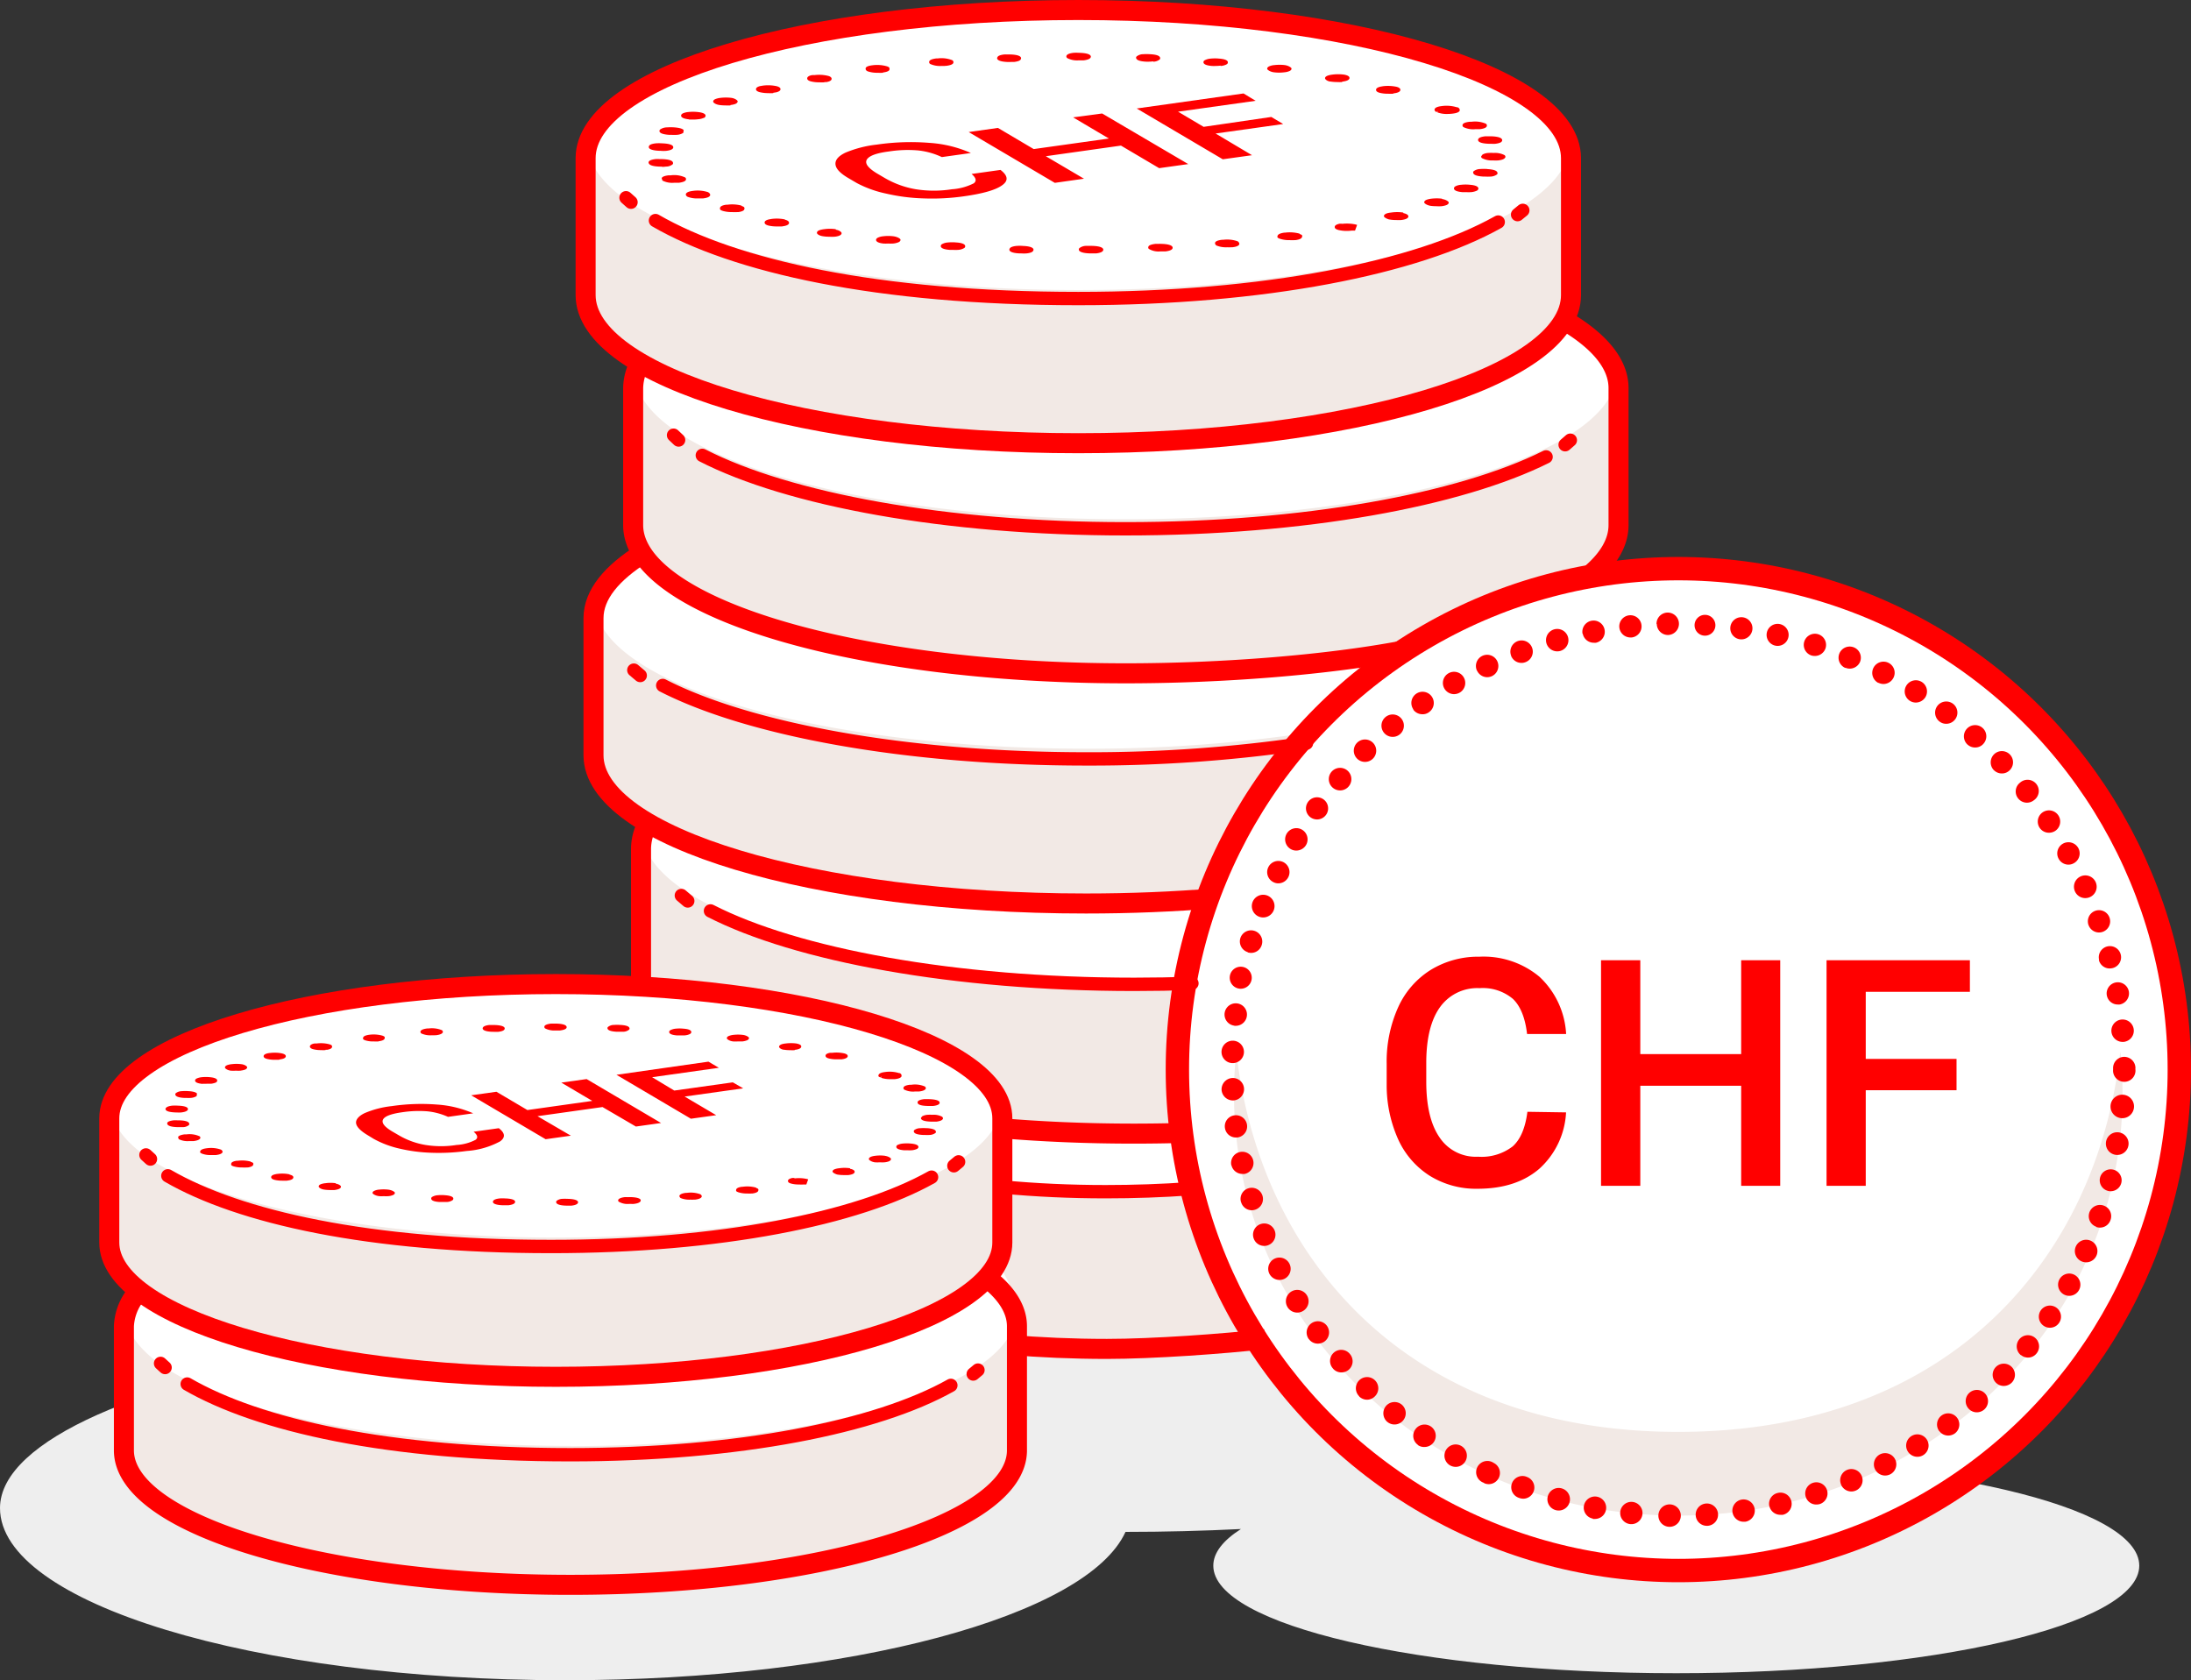 <svg xmlns="http://www.w3.org/2000/svg" xmlns:xlink="http://www.w3.org/1999/xlink" viewBox="0 0 328.19 251.69"><rect x="0" y="0" width="328.19" height="251.69" fill="#333333" stroke="none"/><defs><style>.cls-1,.cls-6,.cls-7,.cls-8,.cls-9{fill:none;}.cls-2{clip-path:url(#clip-path);}.cls-3{fill:#eeeeee;}.cls-4{fill:#fff;}.cls-5{fill:#f2e9e5;}.cls-6,.cls-7,.cls-8,.cls-9{stroke:#ff0000;}.cls-6,.cls-7,.cls-9{stroke-miterlimit:10;}.cls-6{stroke-width:3px;}.cls-7,.cls-8{stroke-linecap:round;stroke-width:2px;}.cls-8{stroke-linejoin:round;}.cls-9{stroke-width:3.5px;}.cls-10{fill:#ff0000;}</style><clipPath id="clip-path" transform="translate(-9)"><rect class="cls-1" y="135.56" width="338.44" height="117.13"/></clipPath></defs><title>illu_3</title><g id="Ebene_2" data-name="Ebene 2"><g id="Ebene_1-2" data-name="Ebene 1"><g class="cls-2"><path class="cls-3" d="M261,218.42c27-8.26,44.07-20.42,44.07-34,0-24.88-57.44-41.88-128.29-41.88s-128.28,17-128.28,41.88c0,6.44,3.85,12.56,10.79,18.1C31.2,206.67,9,215.63,9,225.9c0,14.24,37.93,25.79,84.71,25.79,42.8,0,78.16-9.66,83.88-22.22,5.86,0,11.64-.15,17.29-.43-2.68,1.71-4.14,3.56-4.14,5.49,0,8.9,31,16.11,69.35,16.11s69.35-7.21,69.35-16.11-30.57-16-68.45-16.11" transform="translate(-9)"/></g><path class="cls-4" d="M197.16,200.1h.05l0,0ZM260.6,85.63a75.27,75.27,0,0,0-13.17,1.18l.12-.91c2.52-2.23,3.89-4.61,3.89-7.08V58.43c0-3.67-3-7.13-8.3-10.18a7.57,7.57,0,0,0,1.18-3.91V24c0-12.18-32.95-22-73.6-22S97.12,11.78,97.12,24V44.34c0,3.67,3,7.13,8.31,10.17a7.66,7.66,0,0,0-1.18,3.92V78.82a7.83,7.83,0,0,0,1.48,4.42c-4.76,2.92-7.43,6.2-7.43,9.67v20.38c0,3.67,3,7.13,8.3,10.17a7.63,7.63,0,0,0-1.18,3.92v20.39a1.23,1.23,0,0,0,0,.19c-4.08-.23-8.29-.35-12.6-.35-36.83,0-66.69,8.94-66.69,20v18.46a6.37,6.37,0,0,0,.35,2.06,11.43,11.43,0,0,0,4.23,5.37,7.89,7.89,0,0,0-2.39,5.3v18.46a6.37,6.37,0,0,0,.35,2.06c3.14,10.16,31.66,18.12,66.39,18.12,36.83,0,66.69-8.95,66.69-20V201.7c4.3.23,8.74.36,13.27.36,6.53,0,16.42-.48,22.79-1A74.79,74.79,0,1,0,260.6,85.63" transform="translate(-9)"/><path class="cls-5" d="M174.84,178.52c-5.32,0-10.51-.18-15.51-.5a4.14,4.14,0,0,1-.34,2.64v-12c6.31.53,12.95.82,19.83.82q3.56,0,7-.1c-1.48-7.77-2.1-15.42-.89-23q-3,.07-6.15.08c-39.19,0-71.21-9.17-73.46-20.74a6.31,6.31,0,0,0-.14,1.3v20.72c18.21.38,42.44,6.61,52.14,15.6a34.87,34.87,0,0,1,1.16,4.38c-3.85,9.94-32,17.66-66.21,17.66-35.51,0-64.52-8.32-66.57-18.8a6.65,6.65,0,0,0-.12,1.18v18.47c0,11,29.86,20,66.69,20,33.77,0,61.66-7.53,66.06-17.29a29,29,0,0,1,1.62,2.94,18,18,0,0,1,1.67,9.27q6.42.34,13.18.35c7.76,0,15.23-.36,22.25-1-4.63-6.53-7.3-14.59-9.26-22.31-4.22.22-8.56.35-13,.35M94.49,216.59c-35.5,0-64.51-8.32-66.56-18.8a6.65,6.65,0,0,0-.12,1.18v18.46c0,11,29.85,20,66.68,20s66.69-8.95,66.69-20V199a5.84,5.84,0,0,0-.13-1.18c-2,10.48-31.05,18.8-66.56,18.8M98.24,91.4a6.31,6.31,0,0,0-.14,1.3v20.38c0,12.18,33,22.06,73.6,22.06,5.8,0,11.43-.21,16.84-.59l.38-.86a101.47,101.47,0,0,1,15.51-23.85,222.81,222.81,0,0,1-32.73,2.31c-39.19,0-71.21-9.18-73.46-20.75M104.18,57a7.08,7.08,0,0,0-.14,1.3V78.71c0,12.18,33,22.06,73.6,22.06a208,208,0,0,0,43.12-4.19C228,92.22,237,88.1,245.2,87.47c3.88-2.69,6-5.65,6-8.76V58.33a6.31,6.31,0,0,0-.14-1.3c-2.25,11.57-34.27,20.75-73.46,20.75S106.44,68.6,104.18,57m66.4,9.37c40.64,0,73.6-9.87,73.6-22.05V24a7.18,7.18,0,0,0-.14-1.3c-2.26,11.57-34.28,20.75-73.46,20.75S99.37,34.23,97.12,22.66A6.39,6.39,0,0,0,97,24V44.35c0,12.18,33,22.05,73.6,22.05m156,91.09c-3.38,30.42-25,57-66.21,57s-62.83-26.61-66.21-57a61.28,61.28,0,0,0-.34,6.39c0,34.88,29.8,63.15,66.55,63.15s66.54-28.27,66.54-63.15a61.29,61.29,0,0,0-.33-6.39" transform="translate(-9)"/><path class="cls-6" d="M160,201.44c4.78.4,9.73.62,14.8.62,6.85,0,17.43-.75,23.72-1.47" transform="translate(-9)"/><path class="cls-7" d="M187.17,178.07q-6.13.44-12.56.44c-5.28,0-10.42-.24-15.37-.7" transform="translate(-9)"/><path class="cls-6" d="M106.52,122.62a7.83,7.83,0,0,0-1.5,4.47v20.73m53.21,21.12c6.53.57,13.44.87,20.57.87q3.45,0,6.81-.09" transform="translate(-9)"/><path class="cls-7" d="M187.54,147.3q-4.26.15-8.65.15c-27,0-50.6-4.41-63.47-11" transform="translate(-9)"/><polyline class="cls-8" points="102.06 134.14 102.06 134.14 103.02 134.96"/><path class="cls-6" d="M105.41,82.82c-4.81,3-7.51,6.27-7.51,9.78v20.53c0,12.26,33,22.21,73.77,22.21,6.68,0,13.15-.27,19.31-.77" transform="translate(-9)"/><path class="cls-7" d="M204.7,111.32a221.47,221.47,0,0,1-33,2.36c-27,0-50.57-4.41-63.43-11" transform="translate(-9)"/><polyline class="cls-8" points="94.94 100.38 94.94 100.38 95.9 101.19"/><path class="cls-6" d="M105.34,53.65a7.91,7.91,0,0,0-1.5,4.48V78.65c0,12.27,33,22.21,73.8,22.21,14.45,0,30.14-1.25,41.53-3.41M247.31,86c2.68-2.3,4.13-4.77,4.13-7.35V58.13c0-3.77-3.11-7.32-8.61-10.42" transform="translate(-9)"/><path class="cls-7" d="M240.59,68.44c-12.94,6.46-36.29,10.77-63,10.77-27,0-50.54-4.41-63.39-11" transform="translate(-9)"/><path class="cls-8" d="M243.44,66.62h0l.78-.68m-134.33-.75h0l.76.72" transform="translate(-9)"/><path class="cls-6" d="M244.32,23.69c0-12.26-33-22.19-73.8-22.19s-73.8,9.93-73.8,22.19V44.2c0,12.25,33,22.19,73.8,22.19s73.8-9.94,73.8-22.19Z" transform="translate(-9)"/><path class="cls-7" d="M233.42,33.26c-12.28,6.89-35.08,11.46-62.9,11.46-30.11,0-51.55-4.85-63.34-11.68" transform="translate(-9)"/><path class="cls-8" d="M236.32,32.15l.78-.64M102.77,29.62l.75.67" transform="translate(-9)"/><circle class="cls-9" cx="251.4" cy="160.22" r="75.04"/><path class="cls-10" d="M257.13,93.48a1.68,1.68,0,1,1,1.72,1.64h0a1.68,1.68,0,0,1-1.68-1.64m7.17,1.74h0a1.56,1.56,0,1,1,.1,0ZM251.56,94a1.67,1.67,0,1,1,1.85,1.49h-.18a1.68,1.68,0,0,1-1.67-1.5m18.16,1.78a1.66,1.66,0,1,1,.24,0l-.24,0m-23.67-.82a1.68,1.68,0,1,1,2,1.33,1.73,1.73,0,0,1-.32,0,1.68,1.68,0,0,1-1.65-1.36m29,1.82h0a1.65,1.65,0,1,1,.38,0,1.73,1.73,0,0,1-.38,0m-34.44-.39a1.68,1.68,0,1,1,2.07,1.16,1.69,1.69,0,0,1-2.07-1.16m39.7,1.84a1.67,1.67,0,1,1,2.11-1.09,1.69,1.69,0,0,1-1.6,1.16,1.75,1.75,0,0,1-.51-.07m-45,0a1.68,1.68,0,1,1,2.16,1,1.59,1.59,0,0,1-.6.11,1.66,1.66,0,0,1-1.56-1.08m50.08,1.84a1.67,1.67,0,1,1,2.19-.9,1.69,1.69,0,0,1-1.56,1,1.6,1.6,0,0,1-.63-.14m-55.18.46a1.68,1.68,0,1,1,2.24.8,1.71,1.71,0,0,1-.72.16,1.68,1.68,0,0,1-1.52-1m60.12,1.86a1.68,1.68,0,0,1,1.54-3v0a1.66,1.66,0,0,1,.71,2.25,1.69,1.69,0,0,1-1.48.91,1.72,1.72,0,0,1-.77-.19m-65,.88a1.67,1.67,0,1,1,2.89-1.69,1.67,1.67,0,0,1-.6,2.29,1.74,1.74,0,0,1-.84.23,1.68,1.68,0,0,1-1.45-.83m69.72,1.83a1.67,1.67,0,1,1,2.31-.52,1.71,1.71,0,0,1-1.42.78,1.68,1.68,0,0,1-.89-.26m-74.36,1.3a1.68,1.68,0,1,1,2.33.4,1.55,1.55,0,0,1-1,.31,1.68,1.68,0,0,1-1.37-.71m78.84,1.8a1.67,1.67,0,1,1,1,.34,1.59,1.59,0,0,1-1-.34m-83.2,1.7a1.68,1.68,0,1,1,2.37.21,1.65,1.65,0,0,1-1.07.39,1.67,1.67,0,0,1-1.3-.6m87.41,1.77h0a1.68,1.68,0,0,1,2.25-2.5,1.67,1.67,0,0,1,.12,2.36,1.6,1.6,0,0,1-1.24.56,1.63,1.63,0,0,1-1.12-.42m-91.46,2.09a1.68,1.68,0,1,1,2.37,0,1.68,1.68,0,0,1-2.37,0m95.36,1.71h0a1.7,1.7,0,0,1,.07-2.38,1.67,1.67,0,1,1,2.3,2.43,1.61,1.61,0,0,1-1.15.46,1.67,1.67,0,0,1-1.22-.52M208.64,118a1.69,1.69,0,1,1,1.1.4,1.69,1.69,0,0,1-1.1-.4M311.3,119.6a1.66,1.66,0,0,1,.27-2.35,1.68,1.68,0,1,1,2.09,2.62,1.67,1.67,0,0,1-2.36-.27m-106,2.83a1.66,1.66,0,1,1,1,.32,1.68,1.68,0,0,1-1-.32M314.52,124a1.68,1.68,0,1,1,2.34.46,1.74,1.74,0,0,1-.94.28,1.66,1.66,0,0,1-1.4-.74m-112.21,3.17a1.68,1.68,0,1,1,2.31-.57,1.7,1.7,0,0,1-1.45.81,1.6,1.6,0,0,1-.86-.24m115.06,1.48h0a1.67,1.67,0,0,1,.65-2.28,1.69,1.69,0,0,1,2.28.65,1.67,1.67,0,0,1-.65,2.28,1.63,1.63,0,0,1-.82.22,1.67,1.67,0,0,1-1.46-.87m-117.63,3.49a1.67,1.67,0,1,1,1.49-3,1.68,1.68,0,0,1-.74,3.18,1.56,1.56,0,0,1-.75-.18m120.07,1.39h0a1.7,1.7,0,1,1,1.53,1,1.68,1.68,0,0,1-1.53-1m-122.2,3.79a1.7,1.7,0,1,1,.61.11,1.64,1.64,0,0,1-.61-.11m124.23,1.26a1.67,1.67,0,1,1,2.14,1,1.62,1.62,0,0,1-.56.1,1.66,1.66,0,0,1-1.58-1.12m-125.93,4.07a1.68,1.68,0,0,1-1.12-2.09,1.68,1.68,0,1,1,3.21,1,1.66,1.66,0,0,1-1.6,1.2,2.07,2.07,0,0,1-.49-.07m127.52,1.14a1.67,1.67,0,1,1,2,1.21,2,2,0,0,1-.42.05,1.66,1.66,0,0,1-1.62-1.26M194.68,148.1a1.65,1.65,0,1,1,.34,0,1.32,1.32,0,0,1-.34,0m129.9,1h0a1.67,1.67,0,0,1,3.3-.57,1.69,1.69,0,0,1-1.37,1.94,1.42,1.42,0,0,1-.29,0,1.65,1.65,0,0,1-1.64-1.39M193.9,153.64a1.68,1.68,0,1,1,1.87-1.46h0a1.68,1.68,0,0,1-1.66,1.48h-.21m131.37.88h0a1.68,1.68,0,1,1,1.81,1.53h-.14a1.68,1.68,0,0,1-1.67-1.53m-131.69,4.71a1.68,1.68,0,1,1,1.75-1.61,1.68,1.68,0,0,1-1.67,1.61Zm131.94,1V160a1.68,1.68,0,0,1,1.66-1.69,1.69,1.69,0,0,1,1.69,1.68.79.79,0,0,0,0,.25,1.68,1.68,0,1,1-3.35,0m-133.54,3h0a1.71,1.71,0,0,1,1.61-1.76,1.68,1.68,0,0,1,.15,3.36h-.08a1.7,1.7,0,0,1-1.68-1.6m134.85,4.26a1.76,1.76,0,1,1,.13,0Zm-134.35,1.44a1.65,1.65,0,0,1,1.45-1.87,1.67,1.67,0,1,1,.41,3.32h-.21a1.65,1.65,0,0,1-1.65-1.46M326,173a1.7,1.7,0,1,1,.28,0l-.28,0m-132.56,1.56h0a1.68,1.68,0,1,1,2,1.29,2.27,2.27,0,0,1-.35,0,1.69,1.69,0,0,1-1.64-1.34m131.27,3.87a1.64,1.64,0,1,1,.42.06,1.19,1.19,0,0,1-.42-.06m-129.83,1.68A1.66,1.66,0,0,1,196,178a1.68,1.68,0,1,1,1,3.21,1.79,1.79,0,0,1-.49.08,1.66,1.66,0,0,1-1.6-1.2M323,183.76a1.68,1.68,0,1,1,2.13-1,1.66,1.66,0,0,1-1.58,1.13,1.76,1.76,0,0,1-.55-.09m-126.19,1.77a1.68,1.68,0,1,1,2.18.94,1.54,1.54,0,0,1-.63.12,1.66,1.66,0,0,1-1.55-1.06m124,3.38a1.69,1.69,0,1,1,.68.14,1.67,1.67,0,0,1-.68-.14m-121.67,1.85a1.68,1.68,0,1,1,2.26.76,1.82,1.82,0,0,1-.75.17,1.71,1.71,0,0,1-1.51-.93m119,3.1a1.67,1.67,0,1,1,.81.21,1.72,1.72,0,0,1-.81-.21m-116.27,1.92a1.7,1.7,0,1,1,1.44.8,1.7,1.7,0,0,1-1.44-.8m113.25,2.78a1.66,1.66,0,1,1,.93.29,1.67,1.67,0,0,1-.93-.29m-110.07,2h0a1.68,1.68,0,0,1,2.71-2h0a1.69,1.69,0,0,1-.36,2.35,1.75,1.75,0,0,1-1,.32,1.65,1.65,0,0,1-1.35-.69M311.71,203a1.69,1.69,0,0,1-.26-2.36,1.67,1.67,0,0,1,2.62,2.08,1.63,1.63,0,0,1-1.32.64,1.68,1.68,0,0,1-1-.36m-103.08,2h0a1.67,1.67,0,1,1,2.52-2.19,1.67,1.67,0,0,1-.16,2.37,1.7,1.7,0,0,1-1.1.4,1.64,1.64,0,0,1-1.26-.57M308,207.15a1.67,1.67,0,1,1,2.37-.07,1.72,1.72,0,0,1-1.23.53,1.65,1.65,0,0,1-1.14-.46m-95.41,2h0a1.68,1.68,0,1,1,2.37,0,1.65,1.65,0,0,1-1.19.52,1.69,1.69,0,0,1-1.18-.49M303.87,211a1.67,1.67,0,0,1,2.49-2.24,1.68,1.68,0,0,1-.12,2.36,1.71,1.71,0,0,1-1.13.44,1.64,1.64,0,0,1-1.24-.56M216.81,213a1.71,1.71,0,0,1-.22-2.37,1.69,1.69,0,0,1,2.37-.23h0a1.69,1.69,0,0,1,.23,2.36,1.67,1.67,0,0,1-1.3.62,1.65,1.65,0,0,1-1.07-.38m82.66,1.38a1.67,1.67,0,1,1,2.35.33,1.72,1.72,0,0,1-1,.33,1.65,1.65,0,0,1-1.33-.66m-78.09,2.07a1.66,1.66,0,0,1-.42-2.32,1.68,1.68,0,1,1,1.38,2.62,1.56,1.56,0,0,1-1-.3m73.42,1a1.68,1.68,0,1,1,2.31.51,1.64,1.64,0,0,1-.89.26,1.69,1.69,0,0,1-1.42-.77m-68.58,2.06a1.68,1.68,0,1,1,2.29-.62,1.67,1.67,0,0,1-1.45.84,1.73,1.73,0,0,1-.84-.22m63.67.62a1.68,1.68,0,1,1,2.27.71,1.76,1.76,0,0,1-.78.19,1.7,1.7,0,0,1-1.49-.9m-58.58,2a1.68,1.68,0,1,1,1.43-3,1.68,1.68,0,0,1-.72,3.19,1.78,1.78,0,0,1-.71-.15m53.48.22a1.67,1.67,0,0,1,.88-2.2h0a1.68,1.68,0,1,1-.89,2.2m-48.19,2a1.68,1.68,0,1,1,1.17-3.14,1.68,1.68,0,0,1-.58,3.25,1.76,1.76,0,0,1-.59-.11m42.9-.18a1.67,1.67,0,1,1,2.11,1.09,1.93,1.93,0,0,1-.53.07,1.64,1.64,0,0,1-1.58-1.16m-37.45,2a1.69,1.69,0,1,1,.45.06,1.8,1.8,0,0,1-.45-.06m32-.57a1.66,1.66,0,0,1,1.25-2h0a1.68,1.68,0,1,1,.77,3.27,2.73,2.73,0,0,1-.38,0,1.67,1.67,0,0,1-1.63-1.29m-26.44,1.86h0a1.66,1.66,0,0,1-1.34-1.95,1.68,1.68,0,1,1,1.65,2,1.1,1.1,0,0,1-.31,0m20.91-1a1.68,1.68,0,1,1,1.9,1.42h-.24a1.68,1.68,0,0,1-1.66-1.43m-15.24,1.79h0a1.67,1.67,0,1,1,.18,0h-.18M263,227a1.67,1.67,0,0,1,1.57-1.78h0a1.67,1.67,0,1,1,.21,3.34h-.1A1.67,1.67,0,0,1,263,227m-5.59,0a1.68,1.68,0,1,1,1.64,1.71,1.68,1.68,0,0,1-1.64-1.71" transform="translate(-9)"/><path class="cls-10" d="M194.43,36.16a4.77,4.77,0,0,0-2.21-.24l-.17,0c-.63.07-1,.23-1.05.46,0,.07,0,.24.2.39a3.73,3.73,0,0,0,1.62.27,5.62,5.62,0,0,0,.59,0l.17,0c.63-.07,1-.23,1.06-.47,0-.06,0-.24-.21-.39m-2.59-26.3a2.15,2.15,0,0,0,.89-.24.33.33,0,0,0,.18-.39c-.09-.25-.51-.41-1.27-.47a6.26,6.26,0,0,0-1.3,0,2.16,2.16,0,0,0-.89.25.32.32,0,0,0-.17.38c.11.32.75.43,1.27.47a4.89,4.89,0,0,0,.54,0,6,6,0,0,0,.75-.05m9.53,1a2.41,2.41,0,0,0,.74-.17c.34-.14.36-.32.34-.42s-.39-.4-1-.49a6.78,6.78,0,0,0-1.56,0,2.45,2.45,0,0,0-.74.17c-.33.14-.35.32-.33.42s.39.41,1,.49a6.56,6.56,0,0,0,.79.05,6.06,6.06,0,0,0,.76-.05m-29,26c-.24,0-.48,0-.69,0a1.67,1.67,0,0,0-1,.34.29.29,0,0,0-.08.25c.08.5,1.45.54,1.84.54h.05c.24,0,.48,0,.69,0,.93-.11,1.1-.38,1.08-.59-.08-.53-1.57-.54-1.89-.54M172.4,8.5c0-.54-1.4-.58-1.82-.59a5.94,5.94,0,0,0-.76,0c-.7.08-1.07.26-1.09.53a.34.34,0,0,0,.13.26,3.18,3.18,0,0,0,1.7.34l.76,0c.7-.09,1.06-.27,1.08-.55m9.33.75a1.55,1.55,0,0,0,1-.35.3.3,0,0,0,0-.34c-.19-.33-1-.41-1.5-.43a7.07,7.07,0,0,0-1,0,1.54,1.54,0,0,0-1,.36.27.27,0,0,0,0,.33c.2.33,1,.41,1.5.43H181a6.19,6.19,0,0,0,.76-.05m.73,27.34-.41,0h0c-.6.07-1,.21-1.06.42a.29.29,0,0,0,.06.33,2.82,2.82,0,0,0,1.72.38h.35l.42,0q.89-.11,1.05-.42a.29.29,0,0,0-.05-.33c-.31-.36-1.5-.4-2.08-.38M203.67,35a5.56,5.56,0,0,0-2.2-.15h-.11c-.61.09-.94.25-1,.49s0,.29.37.43a4.35,4.35,0,0,0,1.45.2,6.19,6.19,0,0,0,.76,0h.1c.62-.08.94-.24,1-.49s0-.29-.37-.43m6.39-22.82a4,4,0,0,0,.56-.11c.44-.13.53-.32.52-.45,0-.34-.61-.45-.8-.49a6.64,6.64,0,0,0-1.79,0,3.33,3.33,0,0,0-.55.11c-.45.13-.53.32-.52.45s.28.39.73.47l.06,0a6.56,6.56,0,0,0,1,.08,6.17,6.17,0,0,0,.75,0m17.63,4.2c0-.09,0-.27-.32-.42l-.1,0a5.29,5.29,0,0,0-2.28-.18c-.66.08-1,.24-1.07.49,0,.09,0,.28.32.42l.12-.2,0,.24a4,4,0,0,0,1.52.23,6.16,6.16,0,0,0,.75-.05c.67-.08,1-.24,1.08-.49m1.53,11.15a6,6,0,0,0-1.34,0,2.15,2.15,0,0,0-.86.23c-.24.15-.22.32-.2.39q.12.38,1.23.48a5.15,5.15,0,0,0,.56,0,6.57,6.57,0,0,0,.78,0,2.54,2.54,0,0,0,.87-.23c.24-.15.22-.33.19-.4-.1-.31-.72-.43-1.23-.47m5.21-4.42a3.11,3.11,0,0,0-1.66-.35,6.77,6.77,0,0,0-.81,0,2,2,0,0,0-.87.24l-.2.26a.29.29,0,0,0,.1.27,3.23,3.23,0,0,0,1.68.35h0a5.92,5.92,0,0,0,.76,0c.69-.08,1-.25,1.09-.51a.34.34,0,0,0-.12-.27m-2.57,2.07a6.53,6.53,0,0,0-1.09,0h0a1.67,1.67,0,0,0-1,.34.29.29,0,0,0,0,.35c.18.33,1,.41,1.47.44h.29a6.68,6.68,0,0,0,.78,0,1.72,1.72,0,0,0,1-.34.29.29,0,0,0,0-.34c-.19-.35-1.09-.42-1.46-.44M225,29.76a7,7,0,0,0-1.59,0h0a3.28,3.28,0,0,0-.71.16c-.35.14-.38.33-.36.43s.37.4,1,.49a7.12,7.12,0,0,0,.83.05,6.23,6.23,0,0,0,.76,0,3.28,3.28,0,0,0,.71-.16c.35-.14.38-.33.36-.43s-.37-.4-1-.49m-15,3.7-.33,0c-.48.1-.73.26-.74.48s.17.35.55.46a5.21,5.21,0,0,0,1.28.14,6.16,6.16,0,0,0,.75-.05l.24,0,.22,0,.31-.85-.25-.07a6.34,6.34,0,0,0-2-.09m-47.79,3.31a6.14,6.14,0,0,0-1,0c-.56.06-.91.2-1,.4a.27.27,0,0,0,0,.31c.23.34,1.16.4,1.55.41h.2a6.36,6.36,0,0,0,.77,0c.57-.06.92-.2,1-.4a.27.27,0,0,0,0-.31c-.24-.34-1.17-.4-1.56-.41m57-5a6.17,6.17,0,0,0-1.83,0,3.42,3.42,0,0,0-.53.09c-.37.11-.55.26-.54.46s.59.45.77.48a5.55,5.55,0,0,0,1.05.09,6.23,6.23,0,0,0,.76,0,3.89,3.89,0,0,0,.53-.1c.37-.1.56-.26.55-.46s-.27-.38-.76-.48m-1.52-17.92.36-.06c.47-.09.71-.26.72-.47s-.19-.37-.58-.47a6.29,6.29,0,0,0-2-.09l-.34.06c-.47.1-.72.26-.72.48s.19.36.58.46a5,5,0,0,0,1.24.13,6.23,6.23,0,0,0,.76,0m12.21,5.31h.49l.25,0c.63-.07,1-.23,1.06-.45a.32.32,0,0,0-.14-.37,4.14,4.14,0,0,0-2.16-.29l-.27,0c-.63.07-1,.22-1.06.45a.31.31,0,0,0,.15.36,3.37,3.37,0,0,0,1.68.31M111.63,26.58a3.9,3.9,0,0,0-2.14-.32l-.32,0h0c-.62.07-1,.22-1.06.44h0l.12.35a3.22,3.22,0,0,0,1.7.33l.44,0,.3,0c.62-.08,1-.23,1.07-.44a.31.31,0,0,0-.11-.36m6.79-10.85a3.25,3.25,0,0,0,.67-.14c.38-.14.42-.34.4-.44s-.34-.4-.93-.49a7,7,0,0,0-1.65,0,3.05,3.05,0,0,0-.67.15c-.37.13-.42.3-.41.43s.34.4.94.49a6.09,6.09,0,0,0,.88.06,6.4,6.4,0,0,0,.77,0m-3.34,13a5.09,5.09,0,0,0-2.27-.2h0c-.66.08-1,.24-1.08.49,0,.07,0,.26.27.4a3.91,3.91,0,0,0,1.55.24c.26,0,.52,0,.76,0,.66-.08,1-.24,1.07-.48,0-.08,0-.26-.26-.41M108.19,25a5.41,5.41,0,0,0,.59-.05,1.52,1.52,0,0,0,1-.36.32.32,0,0,0,0-.3c-.22-.49-1.79-.46-2-.46a5.3,5.3,0,0,0-.59,0c-.55.07-.89.19-1,.37a.26.26,0,0,0,0,.28c.19.44,1.39.48,1.83.48h.14M160.4,9.28l.5,0c.57-.07.92-.2,1-.4a.29.29,0,0,0,0-.31c-.25-.38-1.38-.43-2-.41a3.68,3.68,0,0,0-.49,0h0c-.58.07-.93.21-1,.41a.25.25,0,0,0,0,.3c.21.33,1.12.42,1.77.42h.26m70,11.51a.31.31,0,0,0,0,.31c.23.39,1.37.43,1.84.43h.18a3.77,3.77,0,0,0,.51,0c.57-.07.92-.2,1-.39a.27.27,0,0,0,0-.3c-.23-.39-1.37-.45-2-.43-.18,0-.36,0-.52,0-.57.07-.91.2-1,.39m-118.24-2.9c.21,0,.42,0,.64,0a6,6,0,0,0,.75-.05,2.35,2.35,0,0,0,.78-.19l.06,0c.27-.15.26-.33.24-.41-.07-.24-.47-.41-1.18-.48a6.44,6.44,0,0,0-1.39,0,2.59,2.59,0,0,0-.84.21c-.27.15-.26.33-.24.4.07.25.47.41,1.18.49m-3,2.32h.37a6.36,6.36,0,0,0,.77,0,2,2,0,0,0,1-.3l.06-.4c-.2-.3-1-.39-1.39-.42a8.36,8.36,0,0,0-1.13,0,1.85,1.85,0,0,0-1,.31.3.3,0,0,0-.08.36c.16.33,1,.42,1.42.45m-1.21,2.4a6,6,0,0,0,.74,0c.63-.07,1-.22,1.08-.46a.3.3,0,0,0-.08-.29c-.29-.33-1.32-.37-1.63-.38a6.14,6.14,0,0,0-.88,0h0c-1,.11-1,.37-1.06.46a.32.32,0,0,0,.07.29c.3.32,1.33.37,1.64.37h.12M142.8,35.39a6.19,6.19,0,0,0-1.49,0,2.39,2.39,0,0,0-.77.19c-.31.14-.33.32-.31.41.06.25.42.41,1.08.49a5.74,5.74,0,0,0,.73,0,6.51,6.51,0,0,0,.77,0,2.77,2.77,0,0,0,.77-.19c.31-.14.32-.32.3-.42s-.42-.4-1.08-.48m7.75-25.53.2,0c.63-.08,1-.23,1.06-.46,0-.06.05-.23-.16-.38a4.43,4.43,0,0,0-2.18-.27l-.21,0c-.64.08-1,.23-1.07.46a.33.33,0,0,0,.16.38,3.6,3.6,0,0,0,1.66.29l.54,0M120.08,30.8a5.42,5.42,0,0,0-2.15-.13l-.19,0c-.57.09-.86.25-.89.49s.05.31.44.44a4.8,4.8,0,0,0,1.38.17,6.23,6.23,0,0,0,.76,0l.18,0c.58-.09.87-.24.9-.48s-.05-.31-.43-.44m32.16,5.47a6.38,6.38,0,0,0-1.24,0,2.1,2.1,0,0,0-.93.27.33.33,0,0,0-.13.38c.13.31.79.42,1.33.46l.49,0a5.8,5.8,0,0,0,.74,0,2,2,0,0,0,.92-.27.31.31,0,0,0,.14-.38c-.12-.31-.78-.43-1.32-.46m-11-25.46c.64-.08,1-.24,1-.48s0-.29-.33-.43a5.34,5.34,0,0,0-2.25-.17h0c-.64.08-1,.24-1,.49,0,.1,0,.28.33.42a4.35,4.35,0,0,0,1.48.21,7,7,0,0,0,.8,0m-16.45,3,.49-.08c.4-.11.6-.26.6-.47s-.25-.38-.72-.47a6.14,6.14,0,0,0-1.88-.06l-.48.08c-.4.11-.59.26-.59.47s.25.38.72.47a5.28,5.28,0,0,0,1.11.11,6,6,0,0,0,.75,0m7.67-1.65.27,0q.78-.13.81-.48c0-.14-.08-.33-.51-.45a5.64,5.64,0,0,0-2.06-.12l-.28,0c-.19,0-.79.14-.81.48,0,.14.07.32.51.45a4.87,4.87,0,0,0,1.31.15,6.34,6.34,0,0,0,.76,0m1.69,22a6.22,6.22,0,0,0-1.73,0,3.87,3.87,0,0,0-.61.12c-.41.13-.48.31-.47.45s.3.39.85.48a5.86,5.86,0,0,0,1,.08,6.49,6.49,0,0,0,.77,0,2.7,2.7,0,0,0,.59-.11c.42-.13.5-.32.48-.45s-.3-.4-.85-.49m-7.64-1.54a5.93,5.93,0,0,0-1.95-.08l-.41.07c-.45.1-.68.26-.68.47s.21.37.63.47a5.44,5.44,0,0,0,1.21.12c.25,0,.51,0,.75,0l.4-.07c.45-.1.67-.26.67-.47s-.2-.37-.62-.47" transform="translate(-9)"/><path class="cls-6" d="M30.22,193a8.19,8.19,0,0,0-2.66,5.64v18.62c0,11.12,29.94,20.14,66.88,20.14s66.89-9,66.89-20.14V198.67c0-2.47-1.47-4.83-4.17-7" transform="translate(-9)"/><path class="cls-7" d="M151.43,207.52c-11.12,6.25-31.78,10.39-57,10.39-27.28,0-46.7-4.4-57.39-10.59" transform="translate(-9)"/><path class="cls-8" d="M154.78,205.82l.71-.59m-122.44-1,.68.62" transform="translate(-9)"/><path class="cls-6" d="M159.14,167.52c0-11.11-29.94-20.11-66.88-20.11s-66.89,9-66.89,20.11v18.6c0,11.11,30,20.12,66.89,20.12s66.88-9,66.88-20.12Z" transform="translate(-9)"/><path class="cls-7" d="M148.54,176.33c-11.13,6.25-31.78,10.39-57,10.39-27.29,0-46.71-4.39-57.4-10.59" transform="translate(-9)"/><path class="cls-8" d="M151.88,174.63l.71-.59M30.86,173l.68.62" transform="translate(-9)"/><path class="cls-10" d="M113.92,178.9a4.19,4.19,0,0,0-2-.22h-.15c-.58.07-.9.21-1,.43,0,.06,0,.21.18.35a3.43,3.43,0,0,0,1.47.24,4.52,4.52,0,0,0,.53,0h.16c.57-.07.9-.21,1-.43a.32.32,0,0,0-.19-.35m-2.34-23.83a2,2,0,0,0,.8-.22c.2-.14.18-.29.16-.35-.08-.23-.46-.38-1.15-.43a5.8,5.8,0,0,0-1.18,0,2.14,2.14,0,0,0-.8.23c-.21.14-.18.29-.16.35.1.29.68.39,1.15.43l.49,0c.24,0,.47,0,.69,0m8.63.9a2.72,2.72,0,0,0,.67-.16c.3-.12.32-.29.31-.38s-.35-.37-.93-.44a6,6,0,0,0-1.41,0,2.74,2.74,0,0,0-.67.16c-.3.12-.32.29-.3.38s.35.37.92.44a5.48,5.48,0,0,0,.72,0c.24,0,.48,0,.69,0m-26.3,23.58a4.26,4.26,0,0,0-.63,0,1.45,1.45,0,0,0-.9.3.28.28,0,0,0-.07.22c.07.47,1.31.5,1.66.5h0l.62,0c.85-.1,1-.34,1-.53-.07-.48-1.42-.49-1.71-.49m0-25.71c0-.49-1.27-.54-1.65-.54s-.48,0-.69,0c-.64.08-1,.24-1,.48a.27.27,0,0,0,.11.24,3,3,0,0,0,1.54.31l.69,0c.63-.08,1-.24,1-.49m8.45.68a1.42,1.42,0,0,0,.92-.33.26.26,0,0,0,0-.3c-.17-.3-.92-.37-1.36-.39a7.05,7.05,0,0,0-.93,0,1.39,1.39,0,0,0-.92.33.26.26,0,0,0,0,.3c.18.3.93.37,1.36.39h.24c.23,0,.47,0,.69,0m.66,24.77c-.13,0-.26,0-.37,0h0c-.54.06-.87.19-1,.38a.26.26,0,0,0,.05.3,2.63,2.63,0,0,0,1.57.34h.31a2.17,2.17,0,0,0,.38,0c.54-.06.86-.19,1-.37a.28.28,0,0,0,0-.3c-.29-.33-1.36-.37-1.89-.34m19.22-1.43a4.94,4.94,0,0,0-2-.13h-.1c-.55.07-.85.22-.89.44s0,.26.34.39a4.12,4.12,0,0,0,1.31.18,5.22,5.22,0,0,0,.69,0h.09c.56-.08.85-.23.89-.45s0-.26-.34-.39m5.79-20.68a2.64,2.64,0,0,0,.51-.09c.4-.12.47-.29.47-.42,0-.3-.56-.4-.73-.44a6.21,6.21,0,0,0-1.62,0,3,3,0,0,0-.5.09c-.4.12-.48.3-.47.42s.25.35.66.42l.06,0a5.37,5.37,0,0,0,.94.07,5.07,5.07,0,0,0,.68,0m16,3.81c0-.08,0-.25-.29-.38l-.09,0a4.81,4.81,0,0,0-2.06-.16c-.6.07-.93.22-1,.44s0,.26.28.38l.11-.18h0v.23a4,4,0,0,0,1.37.2c.23,0,.47,0,.69,0,.6-.07.93-.22,1-.45m1.39,10.1a6.19,6.19,0,0,0-1.22,0,2.14,2.14,0,0,0-.77.21.3.3,0,0,0-.18.36c.07.22.44.37,1.11.43l.51,0a5.27,5.27,0,0,0,.7,0,2.31,2.31,0,0,0,.79-.21c.22-.14.2-.29.18-.36-.09-.28-.66-.39-1.12-.43m4.72-4a2.72,2.72,0,0,0-1.51-.31,5.54,5.54,0,0,0-.72,0,2.1,2.1,0,0,0-.79.22l-.19.24a.29.29,0,0,0,.1.25c.3.29,1.23.31,1.51.32h0c.25,0,.48,0,.69,0,.61-.08.94-.23,1-.47a.3.3,0,0,0-.11-.24M147.83,169a6.27,6.27,0,0,0-1,0h0a1.46,1.46,0,0,0-.9.3.27.27,0,0,0,0,.32c.16.29.9.37,1.33.39h.27a5.27,5.27,0,0,0,.7,0,1.57,1.57,0,0,0,.91-.31.26.26,0,0,0,0-.31c-.17-.31-1-.38-1.32-.4m-6.26,4.14a5.78,5.78,0,0,0-1.44,0h0a2.68,2.68,0,0,0-.64.14c-.32.13-.35.3-.33.39s.34.37.9.45a6,6,0,0,0,.75,0,5.22,5.22,0,0,0,.69,0,2.68,2.68,0,0,0,.64-.14c.32-.13.34-.3.33-.39s-.33-.36-.9-.44M128,176.45l-.3,0c-.44.09-.67.24-.67.44s.15.32.5.41a4.31,4.31,0,0,0,1.16.13,4.83,4.83,0,0,0,.67,0l.22,0,.2,0,.28-.77-.22-.06a5.5,5.5,0,0,0-1.84-.08m-43.3,3a6.31,6.31,0,0,0-.88,0c-.51.06-.83.18-.94.36a.26.26,0,0,0,0,.29c.21.3,1.06.36,1.41.37h.18c.24,0,.48,0,.7,0,.51-.07.83-.18.95-.37a.26.26,0,0,0,0-.28c-.22-.31-1.06-.36-1.41-.37m51.62-4.52a5.63,5.63,0,0,0-1.65,0,2.58,2.58,0,0,0-.48.09c-.34.09-.5.23-.49.41s.53.4.7.44a5.44,5.44,0,0,0,.95.08c.23,0,.47,0,.69,0a2.42,2.42,0,0,0,.48-.09c.34-.09.5-.24.49-.42s-.24-.35-.69-.43M135,158.69l.32-.05c.43-.09.65-.24.66-.43s-.18-.33-.53-.42a5.43,5.43,0,0,0-1.83-.08l-.31,0c-.43.08-.65.23-.65.43s.17.33.53.42a4.52,4.52,0,0,0,1.12.12c.23,0,.47,0,.69,0M146,163.5h.45l.22,0c.57-.07.9-.21,1-.42a.3.3,0,0,0-.14-.33,3.72,3.72,0,0,0-2-.26l-.24,0c-.56.07-.89.21-.95.41a.27.27,0,0,0,.13.33,3,3,0,0,0,1.52.28M38.89,170.21a3.59,3.59,0,0,0-1.93-.29l-.29,0h0c-.56.07-.88.2-1,.4h0l.1.32a3,3,0,0,0,1.54.29h.4l.28,0c.56-.07.88-.21,1-.4a.28.28,0,0,0-.1-.33m6.16-9.83a2.94,2.94,0,0,0,.61-.13c.34-.12.37-.3.36-.39s-.31-.37-.85-.44a5.7,5.7,0,0,0-1.49,0,2.68,2.68,0,0,0-.61.13c-.33.12-.38.28-.37.39s.31.37.86.45a6.3,6.3,0,0,0,.79,0,5.27,5.27,0,0,0,.7,0m-3,11.81A4.45,4.45,0,0,0,40,172h0c-.6.07-.93.22-1,.44s0,.24.25.37a3.59,3.59,0,0,0,1.4.21q.36,0,.69,0c.59-.07.92-.22,1-.44,0-.07,0-.24-.24-.37m-6.24-3.37.53,0a1.45,1.45,0,0,0,.93-.33.29.29,0,0,0,0-.27c-.2-.45-1.62-.42-1.78-.42a4.24,4.24,0,0,0-.53,0c-.5.06-.82.17-.93.33a.27.27,0,0,0,0,.26c.17.39,1.26.43,1.66.43h.13m47.3-14.28.46,0q.78-.09.93-.36a.26.26,0,0,0,0-.28c-.23-.34-1.26-.39-1.84-.38l-.44,0h0c-.52.06-.84.19-.94.37a.24.24,0,0,0,0,.27c.2.3,1,.38,1.61.38h.23M146.48,165a.28.28,0,0,0,0,.28c.2.36,1.24.39,1.66.39h.16l.47,0c.51-.06.83-.18.94-.35a.28.28,0,0,0,0-.28c-.21-.34-1.24-.4-1.82-.39l-.47,0c-.52.06-.83.18-.94.35M39.35,162.34a5.35,5.35,0,0,0,.58,0c.23,0,.46,0,.68,0a2.65,2.65,0,0,0,.71-.18l0,0c.24-.13.23-.3.21-.36-.06-.23-.42-.38-1.06-.44a6,6,0,0,0-1.27,0,2.38,2.38,0,0,0-.75.2c-.25.13-.23.3-.22.36.06.23.42.37,1.07.44m-2.75,2.1h.34a5.12,5.12,0,0,0,.69,0,1.86,1.86,0,0,0,.87-.27l.06-.37c-.18-.27-.86-.35-1.26-.37a5.71,5.71,0,0,0-1,0,1.58,1.58,0,0,0-.89.28.25.25,0,0,0-.07.32c.14.3.86.39,1.28.41m-1.09,2.18a4.68,4.68,0,0,0,.66,0c.58-.07.9-.2,1-.42a.26.26,0,0,0-.06-.26c-.27-.3-1.2-.33-1.48-.34a6.8,6.8,0,0,0-.8,0h0c-.86.1-.93.34-1,.42a.26.26,0,0,0,.07.26c.26.3,1.2.33,1.48.34h.11M67.14,178.2a6.18,6.18,0,0,0-1.36,0,2,2,0,0,0-.69.17c-.28.12-.3.29-.28.37s.38.37,1,.44a4.68,4.68,0,0,0,.66,0,5.37,5.37,0,0,0,.7,0,2.17,2.17,0,0,0,.7-.17c.28-.12.29-.29.27-.37s-.38-.37-1-.44m7-23.13.19,0c.56-.07.89-.21,1-.42a.31.31,0,0,0-.15-.34,4,4,0,0,0-2-.25l-.19,0c-.58.07-.9.21-1,.42a.29.29,0,0,0,.15.34,3.25,3.25,0,0,0,1.5.26h.49M46.55,174a5,5,0,0,0-1.95-.12l-.17,0c-.51.08-.78.23-.8.44s0,.28.39.4a4.34,4.34,0,0,0,1.26.16,5.32,5.32,0,0,0,.69,0l.16,0c.52-.09.78-.23.81-.44s0-.28-.39-.4m29.14,5a6.06,6.06,0,0,0-1.13,0,1.89,1.89,0,0,0-.83.25.28.28,0,0,0-.12.34c.11.29.71.39,1.2.42l.45,0c.23,0,.46,0,.67,0a1.61,1.61,0,0,0,.83-.25.29.29,0,0,0,.13-.34c-.11-.28-.71-.38-1.2-.42m-10-23.06c.58-.07.89-.22.93-.44s0-.26-.29-.39a4.89,4.89,0,0,0-2-.15h0c-.59.08-.9.23-.94.45s0,.25.3.38A3.85,3.85,0,0,0,65,156a6,6,0,0,0,.73,0m-14.9,2.71.44-.08q.54-.13.54-.42c0-.2-.23-.34-.65-.43a5.63,5.63,0,0,0-1.7-.05,2.7,2.7,0,0,0-.44.07c-.36.1-.54.24-.53.43s.22.34.64.42a4.49,4.49,0,0,0,1,.1c.23,0,.47,0,.69,0m6.94-1.5.25,0c.47-.08.71-.23.73-.43s-.07-.3-.47-.41a5,5,0,0,0-1.86-.1l-.25,0c-.18,0-.71.13-.74.44,0,.13.07.3.47.41a4.38,4.38,0,0,0,1.18.14,5.22,5.22,0,0,0,.69,0m1.53,19.94a5.41,5.41,0,0,0-1.56,0,2.52,2.52,0,0,0-.56.11c-.37.11-.44.28-.43.4s.28.36.78.44a5.9,5.9,0,0,0,.87.07c.24,0,.48,0,.7,0a3,3,0,0,0,.54-.11c.38-.12.45-.28.44-.41s-.28-.35-.78-.44m-6.92-1.39a5.4,5.4,0,0,0-1.77-.07,2.2,2.2,0,0,0-.37.06c-.4.09-.61.23-.61.43s.19.33.57.42a5,5,0,0,0,1.09.11c.23,0,.47,0,.68,0l.37-.06c.4-.09.6-.23.61-.43s-.19-.33-.57-.42" transform="translate(-9)"/><path class="cls-10" d="M243.58,166.63a12.2,12.2,0,0,1-4,8.44q-3.48,3-9.26,3a13.15,13.15,0,0,1-7.12-1.92,12.64,12.64,0,0,1-4.75-5.44,19.79,19.79,0,0,1-1.74-8.2v-3.15a19.79,19.79,0,0,1,1.7-8.43,12.81,12.81,0,0,1,4.86-5.62,13.59,13.59,0,0,1,7.32-2,13.06,13.06,0,0,1,9,3,12.64,12.64,0,0,1,4,8.58h-5.85c-.28-2.43-1-4.19-2.12-5.26a7,7,0,0,0-5-1.61,6.86,6.86,0,0,0-5.88,2.79q-2.06,2.81-2.1,8.22v3q0,5.48,2,8.36a6.51,6.51,0,0,0,5.75,2.88,7.64,7.64,0,0,0,5.2-1.55q1.74-1.56,2.2-5.18Z" transform="translate(-9)"/><polygon class="cls-10" points="266.66 177.63 260.81 177.63 260.81 162.64 245.7 162.64 245.7 177.63 239.82 177.63 239.82 143.84 245.7 143.84 245.7 157.9 260.81 157.9 260.81 143.84 266.66 143.84 266.66 177.63"/><polygon class="cls-10" points="293.07 163.31 279.47 163.31 279.47 177.63 273.6 177.63 273.6 143.84 295.07 143.84 295.07 148.57 279.47 148.57 279.47 158.62 293.07 158.62 293.07 163.31"/><path class="cls-10" d="M118.77,162.13,110,163.36l-3.32-2,10-1.41-1.56-.92L101.34,161l11.15,6.58,3.79-.53-4.73-2.79,8.77-1.23ZM83.71,169l-3.77.53c.61.5.69.91.29,1.21a7,7,0,0,1-2.84.77,14.76,14.76,0,0,1-4.65,0,11.63,11.63,0,0,1-4-1.45l-1-.58c-1.17-.7-1.62-1.3-1.36-1.79s1.22-.85,2.87-1.08a16.38,16.38,0,0,1,3.76-.14,10,10,0,0,1,3.1.83l3.77-.53a16.2,16.2,0,0,0-5.39-1.31,30.39,30.39,0,0,0-6.81.23,14.23,14.23,0,0,0-4.06,1.05c-.93.45-1.36,1-1.28,1.53S63,169.39,64,170l1,.61a14.65,14.65,0,0,0,3.82,1.44,24.23,24.23,0,0,0,4.86.63,30.45,30.45,0,0,0,5.22-.27,12.26,12.26,0,0,0,5-1.43c.84-.6.76-1.27-.21-2m9.39-6.81,4.64,2.74L88,166.28l-4.64-2.74-3.78.53,11.15,6.58,3.78-.53-5-2.92,9.74-1.37,5,2.92,3.77-.53-11.15-6.58ZM169.74,17.58l5.36,3.17-11.26,1.58-5.36-3.17-4.38.62L167,27.39l4.37-.62-5.72-3.37,11.26-1.59,5.72,3.38,4.36-.61L174.09,17Zm31.47,1-1.78-1.06L189.29,19l-3.83-2.27,11.62-1.63L195.27,14l-16,2.25,12.89,7.61,4.38-.61L191.08,20Zm-42.33,6.87-4.35.61c.69.58.79,1.05.33,1.4a8.43,8.43,0,0,1-3.28.89,17.35,17.35,0,0,1-5.39,0,13.82,13.82,0,0,1-4.65-1.68L140.4,26c-1.35-.81-1.88-1.5-1.57-2.07s1.41-1,3.31-1.24a18.26,18.26,0,0,1,4.35-.16,11.11,11.11,0,0,1,3.59,1l4.35-.61a18.24,18.24,0,0,0-6.22-1.52,35.14,35.14,0,0,0-7.87.26,17,17,0,0,0-4.71,1.21c-1.07.52-1.56,1.11-1.48,1.78s.75,1.35,2,2.07l1.21.71A16.72,16.72,0,0,0,141.74,29a28.44,28.44,0,0,0,5.61.72,33.77,33.77,0,0,0,6-.31q4.31-.6,5.75-1.65c1-.7.87-1.47-.25-2.32" transform="translate(-9)"/></g></g></svg>
